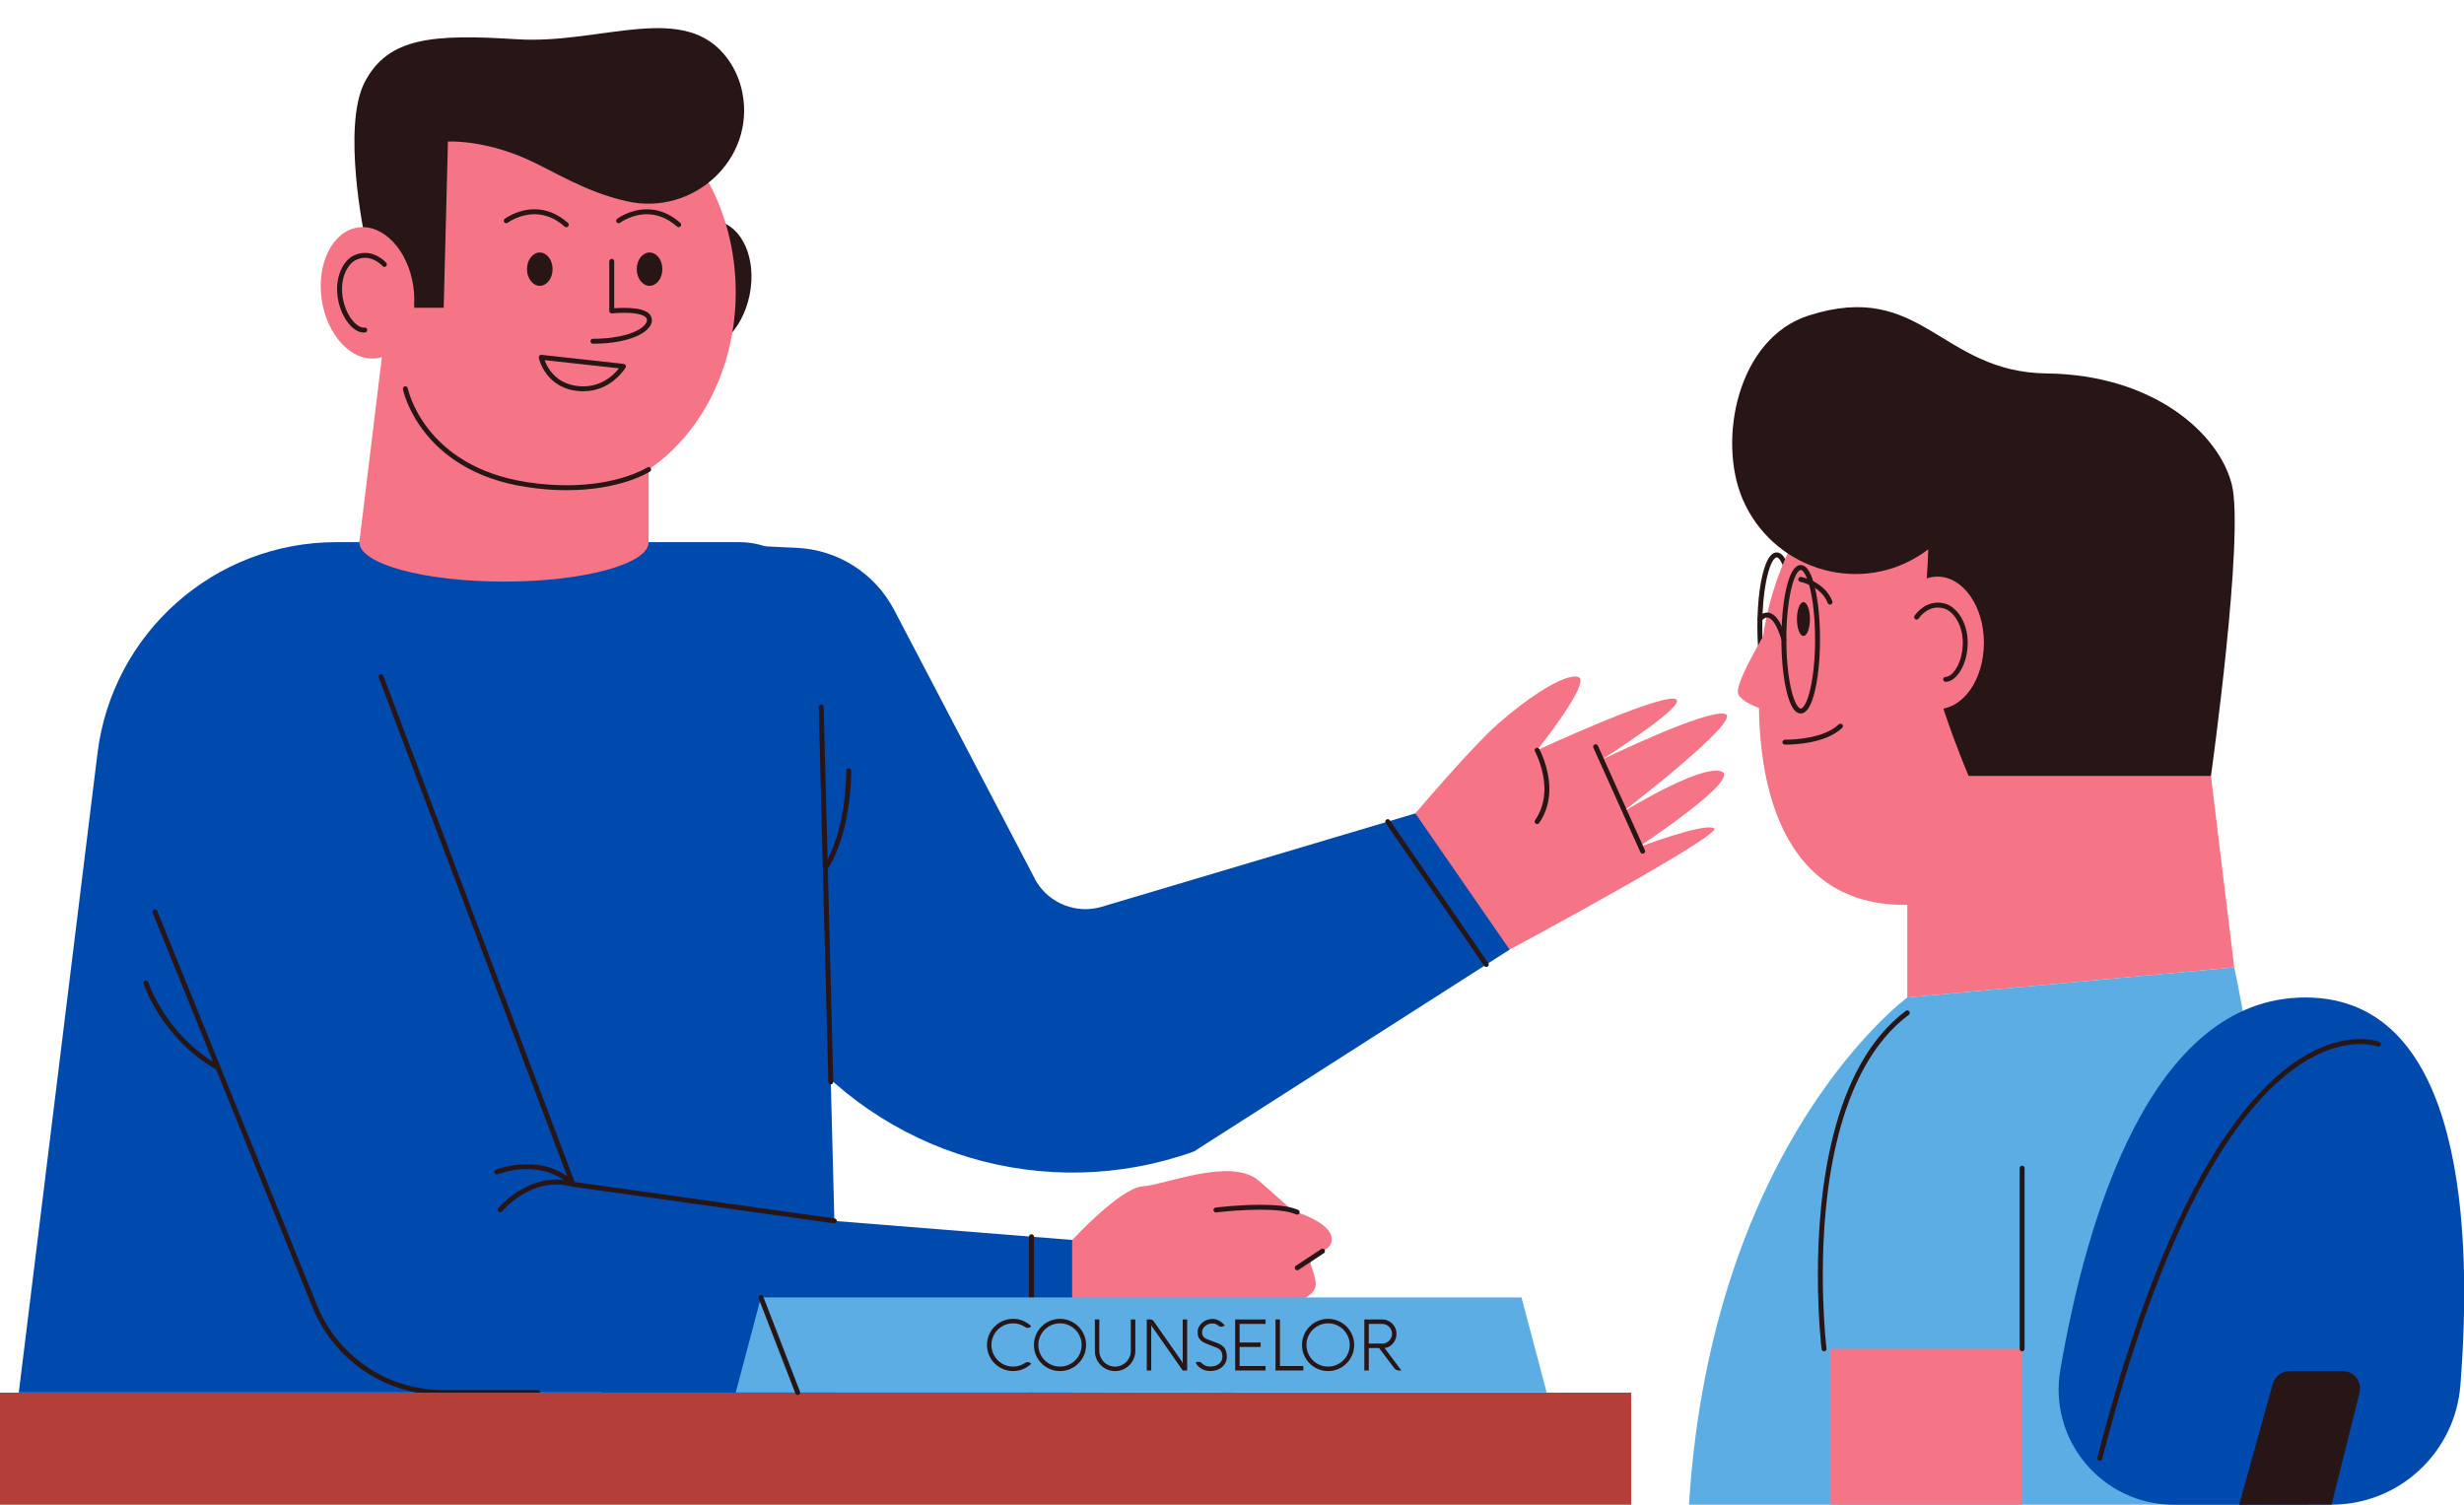 <?xml version="1.0" encoding="UTF-8" standalone="no"?><svg xmlns="http://www.w3.org/2000/svg" xmlns:xlink="http://www.w3.org/1999/xlink" fill="#000000" height="305.1" preserveAspectRatio="xMidYMid meet" version="1" viewBox="0.0 -5.7 499.6 305.1" width="499.6" zoomAndPan="magnify"><defs><clipPath id="a"><path d="M 342 190 L 463 190 L 463 299.41 L 342 299.41 Z M 342 190"/></clipPath><clipPath id="b"><path d="M 371 267 L 411 267 L 411 299.41 L 371 299.41 Z M 371 267"/></clipPath><clipPath id="c"><path d="M 0 276 L 331 276 L 331 299.41 L 0 299.41 Z M 0 276"/></clipPath><clipPath id="d"><path d="M 417 196 L 499.641 196 L 499.641 299.41 L 417 299.41 Z M 417 196"/></clipPath><clipPath id="e"><path d="M 454 272 L 479 272 L 479 299.41 L 454 299.41 Z M 454 272"/></clipPath></defs><g><g id="change1_2"><path d="M 363.656 121.359 L 363.156 121.359 C 363.156 125.348 362.773 128.953 362.168 131.535 C 361.867 132.824 361.504 133.855 361.133 134.523 C 360.949 134.859 360.762 135.102 360.602 135.238 C 360.438 135.379 360.328 135.41 360.242 135.41 C 360.152 135.41 360.043 135.379 359.883 135.238 C 359.598 134.996 359.246 134.434 358.938 133.621 C 357.988 131.184 357.324 126.59 357.324 121.359 C 357.324 117.375 357.707 113.766 358.312 111.188 C 358.613 109.898 358.977 108.867 359.348 108.195 C 359.535 107.863 359.723 107.621 359.883 107.484 C 360.043 107.344 360.152 107.312 360.242 107.312 C 360.328 107.312 360.438 107.344 360.602 107.484 C 360.883 107.723 361.234 108.285 361.547 109.098 C 362.492 111.539 363.156 116.133 363.156 121.359 L 364.156 121.359 C 364.152 117.309 363.77 113.645 363.141 110.957 C 362.824 109.613 362.449 108.516 362.008 107.711 C 361.781 107.309 361.543 106.98 361.258 106.73 C 360.977 106.48 360.625 106.312 360.242 106.312 C 359.855 106.312 359.508 106.48 359.223 106.73 C 358.73 107.168 358.352 107.848 358.004 108.738 C 356.98 111.398 356.328 116.039 356.324 121.359 C 356.328 125.41 356.711 129.074 357.34 131.762 C 357.656 133.105 358.031 134.207 358.473 135.008 C 358.699 135.41 358.938 135.742 359.223 135.992 C 359.508 136.238 359.855 136.41 360.242 136.41 C 360.625 136.41 360.977 136.238 361.258 135.992 C 361.754 135.551 362.129 134.871 362.477 133.984 C 363.5 131.32 364.152 126.68 364.156 121.359 L 363.656 121.359" fill="#281516"/></g><g id="change2_2"><path d="M 443.137 127.066 C 440.773 155.07 409.887 177.773 386.113 177.773 C 362.336 177.773 354.676 155.07 357.043 127.066 C 359.406 99.062 380.598 76.359 404.371 76.359 C 428.145 76.359 445.504 99.062 443.137 127.066" fill="#f57586"/></g><g id="change2_3"><path d="M 445.305 127.066 L 386.723 127.066 L 386.723 196.551 L 453.016 190.449 L 445.305 127.066" fill="#f57586"/></g><g id="change1_3"><path d="M 388.836 107.141 C 376.012 114.961 359.25 109.324 353.34 95.516 C 348.203 83.512 352.266 62.887 366.738 58.27 C 389.715 50.941 393.344 69.758 415 70.02 C 436.656 70.285 449.863 82.168 452.504 92.469 C 455.145 102.77 448.293 151.625 448.293 151.625 L 399.156 151.625 C 399.156 151.625 389.383 128.914 390.176 118.613 C 390.969 108.316 390.969 105.676 390.969 105.676 C 390.969 105.676 390.223 106.293 388.836 107.141" fill="#281516"/></g><g id="change2_4"><path d="M 402.258 124.648 C 402.258 132.066 398.047 138.078 392.848 138.078 C 387.648 138.078 383.438 132.066 383.438 124.648 C 383.438 117.234 387.648 111.219 392.848 111.219 C 398.047 111.219 402.258 117.234 402.258 124.648" fill="#f57586"/></g><g id="change1_4"><path d="M 389.031 119.703 L 389.043 119.688 C 389.113 119.578 389.516 119.012 390.18 118.488 C 390.848 117.965 391.762 117.488 392.898 117.488 C 393.336 117.488 393.812 117.559 394.332 117.73 C 395.055 117.965 395.988 118.695 396.711 119.871 C 397.441 121.047 397.973 122.656 397.973 124.652 C 397.977 126.645 397.457 128.418 396.738 129.66 C 396.383 130.281 395.973 130.77 395.578 131.086 C 395.176 131.406 394.801 131.547 394.488 131.547 C 394.215 131.547 393.988 131.77 393.988 132.047 C 393.988 132.32 394.215 132.547 394.488 132.547 C 395.098 132.543 395.68 132.281 396.199 131.867 C 397.75 130.609 398.965 127.902 398.973 124.652 C 398.973 122.477 398.391 120.68 397.562 119.344 C 396.73 118.012 395.672 117.125 394.645 116.781 C 394.031 116.578 393.445 116.488 392.898 116.488 C 391.379 116.488 390.195 117.168 389.41 117.828 C 388.621 118.488 388.207 119.137 388.188 119.164 C 388.039 119.398 388.109 119.707 388.344 119.855 C 388.574 120.004 388.887 119.938 389.031 119.703" fill="#281516"/></g><g id="change2_5"><path d="M 359.672 119.656 C 359.672 119.656 351.98 132.051 352.379 134.727 C 352.773 137.398 361.289 139.18 361.289 139.18 L 359.672 119.656" fill="#f57586"/></g><g id="change1_5"><path d="M 366.984 119.82 C 366.984 121.715 366.395 123.25 365.668 123.25 C 364.938 123.25 364.348 121.715 364.348 119.82 C 364.348 117.926 364.938 116.387 365.668 116.387 C 366.395 116.387 366.984 117.926 366.984 119.82" fill="#281516"/></g><g id="change1_6"><path d="M 361.898 145.273 C 361.902 145.277 361.996 145.277 362.168 145.277 C 362.867 145.277 364.836 145.234 367.059 144.801 C 369.281 144.359 371.773 143.539 373.52 141.895 C 373.719 141.703 373.727 141.391 373.535 141.188 C 373.348 140.988 373.031 140.98 372.832 141.172 C 371.328 142.602 368.996 143.406 366.867 143.816 C 364.738 144.234 362.828 144.277 362.168 144.277 C 362.008 144.277 361.926 144.277 361.926 144.277 C 361.648 144.27 361.418 144.484 361.41 144.762 C 361.402 145.039 361.621 145.27 361.898 145.277" fill="#281516"/></g><g id="change1_7"><path d="M 365.027 112.273 L 365.062 112.281 C 365.277 112.32 366.348 112.562 367.512 113.215 C 368.684 113.863 369.934 114.91 370.598 116.574 C 370.699 116.828 370.992 116.953 371.246 116.852 C 371.504 116.75 371.629 116.457 371.527 116.203 C 370.699 114.133 369.102 112.906 367.742 112.199 C 366.379 111.492 365.23 111.293 365.199 111.289 C 364.926 111.238 364.668 111.422 364.621 111.695 C 364.57 111.969 364.754 112.227 365.027 112.273" fill="#281516"/></g><g id="change1_8"><path d="M 368.527 123.914 L 368.027 123.914 C 368.027 127.902 367.645 131.512 367.039 134.09 C 366.738 135.379 366.379 136.41 366.004 137.078 C 365.82 137.414 365.633 137.656 365.473 137.793 C 365.309 137.934 365.199 137.965 365.113 137.965 C 365.027 137.965 364.914 137.934 364.754 137.793 C 364.469 137.555 364.117 136.988 363.809 136.18 C 362.859 133.738 362.195 129.145 362.199 123.914 C 362.195 119.93 362.578 116.32 363.184 113.742 C 363.484 112.453 363.848 111.422 364.219 110.754 C 364.406 110.418 364.594 110.176 364.754 110.039 C 364.914 109.898 365.027 109.867 365.113 109.867 C 365.199 109.867 365.309 109.898 365.473 110.039 C 365.754 110.277 366.105 110.844 366.414 111.652 C 367.363 114.094 368.031 118.688 368.027 123.914 L 369.027 123.914 C 369.027 119.867 368.645 116.199 368.012 113.516 C 367.695 112.168 367.324 111.07 366.879 110.27 C 366.656 109.867 366.414 109.535 366.129 109.285 C 365.848 109.039 365.496 108.867 365.113 108.867 C 364.727 108.867 364.379 109.039 364.098 109.285 C 363.602 109.723 363.223 110.402 362.875 111.293 C 361.852 113.953 361.199 118.598 361.199 123.914 C 361.199 127.969 361.582 131.633 362.211 134.316 C 362.527 135.664 362.902 136.762 363.348 137.566 C 363.57 137.965 363.809 138.297 364.098 138.547 C 364.379 138.797 364.727 138.965 365.113 138.965 C 365.496 138.965 365.848 138.797 366.129 138.547 C 366.625 138.109 367.004 137.43 367.348 136.539 C 368.371 133.879 369.023 129.234 369.027 123.914 L 368.527 123.914" fill="#281516"/></g><g id="change1_9"><path d="M 357.227 120.117 C 357.242 120.094 357.383 119.926 357.582 119.777 C 357.785 119.625 358.039 119.504 358.301 119.508 C 358.598 119.512 358.992 119.633 359.523 120.289 C 360.043 120.941 360.641 122.117 361.219 124.059 C 361.297 124.324 361.574 124.473 361.84 124.395 C 362.105 124.316 362.258 124.039 362.176 123.773 C 361.574 121.758 360.949 120.477 360.305 119.664 C 359.668 118.855 358.953 118.504 358.301 118.508 C 357.703 118.508 357.238 118.777 356.93 119.02 C 356.613 119.266 356.441 119.496 356.426 119.52 C 356.262 119.742 356.309 120.055 356.527 120.223 C 356.75 120.387 357.062 120.34 357.227 120.117" fill="#281516"/></g><g clip-path="url(#a)" id="change3_1"><path d="M 386.723 196.551 C 386.723 196.551 347.066 225.648 342.457 299.387 L 462.156 299.387 C 462.156 299.387 462.242 233.227 453.016 190.449 L 386.723 196.551" fill="#5cade4"/></g><g id="change2_6"><path d="M 286.98 159.223 C 286.98 159.223 298.328 145.805 303.754 141.043 C 309.547 135.957 317.176 130.73 320 131.578 C 322.824 132.426 311.664 146.41 311.664 146.41 C 311.664 146.41 334.832 135.676 339.352 135.957 C 343.871 136.238 324.66 148.387 324.66 148.387 C 324.66 148.387 346.133 137.934 349.805 139.066 C 353.477 140.195 328.617 159.223 328.617 159.223 C 328.617 159.223 344.438 149.324 348.957 150.691 C 353.477 152.062 332.008 166.188 332.008 166.188 C 332.008 166.188 345.285 161.102 347.543 162.23 C 349.805 163.363 306.094 186.844 306.094 186.844 C 306.094 186.844 286.027 179.094 286.98 159.223" fill="#f57586"/></g><g id="change1_10"><path d="M 133.598 50.371 C 132.117 57.617 135.035 64.336 140.113 65.371 C 145.191 66.41 150.508 61.375 151.988 54.129 C 153.469 46.883 150.555 40.164 145.477 39.129 C 140.395 38.09 135.078 43.125 133.598 50.371" fill="#281516"/></g><g id="change4_2"><path d="M 170.07 276.648 L 3.812 276.648 L 19.766 147.035 C 22.773 122.594 43.535 104.23 68.164 104.23 L 149.949 104.23 C 158.684 104.23 165.828 111.191 166.051 119.922 L 170.07 276.648" fill="#004aad"/></g><g id="change4_3"><path d="M 217.41 245.715 L 122.062 238.086 L 122.062 276.648 L 217.41 276.648 L 217.41 245.715" fill="#004aad"/></g><g id="change2_7"><path d="M 217.41 245.715 C 217.41 245.715 227.191 235.121 231.715 234.836 C 236.234 234.555 249.512 228.906 255.164 233.641 C 257.215 235.363 262.086 239.781 262.086 239.781 C 262.086 239.781 269.875 242.035 270.016 245.426 C 270.156 248.816 264.77 247.691 265.898 251.082 C 267.027 254.473 267.453 255.602 264.84 257.367 C 262.227 259.133 262.086 260.121 261.52 263.371 C 260.953 266.621 257.988 266.621 256.152 270.719 C 254.316 274.812 251.488 276.93 249.09 276.648 C 246.688 276.367 217.41 276.648 217.41 276.648 L 217.41 245.715" fill="#f57586"/></g><g id="change2_8"><path d="M 78.75 53.547 C 78.75 76.453 94.516 95.023 113.965 95.023 C 133.414 95.023 149.18 76.453 149.18 53.547 C 149.18 30.641 133.414 12.066 113.965 12.066 C 94.516 12.066 78.75 30.641 78.75 53.547" fill="#f57586"/></g><g id="change2_9"><path d="M 78.75 55.84 L 131.516 55.84 L 131.516 104.23 L 72.863 104.23 L 78.75 55.84" fill="#f57586"/></g><g id="change1_11"><path d="M 127.051 35.102 C 140.535 38.172 153.211 26.621 150.516 13.059 C 150.055 10.754 149.152 8.484 147.641 6.367 C 139 -5.73 121.934 3.344 104.867 2.262 C 87.801 1.184 78.727 1.832 73.973 10.906 C 69.223 19.977 73.973 42.445 73.973 42.445 C 79.379 44.312 83.211 49.141 83.809 54.828 L 84.004 56.703 L 89.961 56.703 L 90.824 23.004 C 90.824 23.004 97.738 22.57 106.594 26.461 C 112.211 28.926 118.375 33.125 127.051 35.102" fill="#281516"/></g><g id="change1_12"><path d="M 81.695 73.219 C 81.703 73.27 82.535 77.387 86.094 81.93 C 89.645 86.473 95.949 91.414 106.773 93.059 C 109.742 93.512 112.457 93.695 114.91 93.695 C 125.941 93.695 131.73 89.957 131.789 89.918 C 132.02 89.766 132.086 89.457 131.938 89.227 C 131.785 88.992 131.477 88.93 131.246 89.078 L 131.191 89.113 C 130.586 89.48 125.039 92.695 114.91 92.695 C 112.508 92.695 109.844 92.516 106.926 92.07 C 96.34 90.453 90.305 85.68 86.879 81.312 C 85.168 79.129 84.113 77.047 83.488 75.512 C 83.176 74.746 82.973 74.117 82.844 73.684 C 82.781 73.469 82.738 73.301 82.711 73.188 L 82.68 73.059 L 82.672 73.023 C 82.621 72.754 82.355 72.578 82.086 72.633 C 81.816 72.688 81.641 72.949 81.695 73.219" fill="#281516"/></g><g id="change1_13"><path d="M 123.539 47.285 L 123.539 57.348 C 123.539 57.492 123.602 57.625 123.707 57.723 C 123.812 57.816 123.953 57.859 124.094 57.848 C 124.094 57.848 124.16 57.84 124.285 57.828 C 124.656 57.793 125.539 57.727 126.559 57.727 C 127.5 57.727 128.566 57.785 129.43 57.973 C 129.863 58.066 130.242 58.191 130.527 58.344 C 130.812 58.492 130.992 58.66 131.074 58.824 C 131.145 58.957 131.176 59.086 131.18 59.223 C 131.18 59.516 131.02 59.902 130.59 60.336 C 129.949 60.977 128.746 61.66 127.008 62.16 C 125.27 62.66 123 62.992 120.227 62.992 C 119.949 62.992 119.727 63.219 119.727 63.492 C 119.727 63.77 119.949 63.992 120.227 63.992 C 124.031 63.992 126.953 63.391 128.961 62.527 C 129.969 62.09 130.746 61.59 131.297 61.039 C 131.844 60.492 132.176 59.879 132.18 59.223 C 132.18 58.922 132.102 58.625 131.957 58.355 C 131.742 57.953 131.391 57.668 130.992 57.457 C 130.395 57.145 129.656 56.973 128.883 56.863 C 128.109 56.762 127.297 56.727 126.559 56.727 C 125.141 56.727 123.996 56.852 123.988 56.852 L 124.039 57.348 L 124.539 57.348 L 124.539 47.285 C 124.539 47.008 124.316 46.785 124.039 46.785 C 123.766 46.785 123.539 47.008 123.539 47.285" fill="#281516"/></g><g id="change1_14"><path d="M 109.738 66.742 L 109.684 67.238 L 126.352 69.074 L 126.406 68.578 L 125.977 68.324 L 125.953 68.363 C 125.816 68.582 125.098 69.664 123.812 70.68 C 122.527 71.691 120.691 72.637 118.273 72.637 C 118.102 72.637 117.926 72.633 117.746 72.621 C 114.508 72.438 112.676 70.949 111.59 69.492 C 111.047 68.766 110.703 68.043 110.5 67.508 C 110.395 67.238 110.328 67.016 110.285 66.867 L 110.238 66.695 L 110.23 66.652 L 110.23 66.645 L 109.738 66.742 L 109.684 67.238 L 109.738 66.742 L 109.246 66.84 C 109.258 66.883 109.57 68.449 110.785 70.09 C 111.992 71.73 114.152 73.43 117.691 73.621 C 117.887 73.633 118.082 73.637 118.273 73.637 C 121.141 73.637 123.297 72.434 124.707 71.238 C 126.121 70.047 126.82 68.863 126.84 68.832 C 126.926 68.688 126.93 68.504 126.855 68.355 C 126.777 68.203 126.629 68.102 126.461 68.082 L 109.793 66.246 C 109.637 66.227 109.477 66.285 109.371 66.402 C 109.262 66.52 109.219 66.684 109.246 66.84 L 109.738 66.742" fill="#281516"/></g><g id="change1_15"><path d="M 102.941 39.465 L 102.961 39.449 C 103.195 39.277 105.441 37.734 108.371 37.738 C 110.211 37.742 112.32 38.32 114.492 40.242 C 114.699 40.426 115.016 40.406 115.199 40.199 C 115.383 39.992 115.363 39.676 115.156 39.492 C 112.82 37.414 110.426 36.734 108.371 36.738 C 104.871 36.746 102.383 38.641 102.34 38.668 C 102.117 38.832 102.074 39.148 102.242 39.367 C 102.406 39.59 102.723 39.633 102.941 39.465" fill="#281516"/></g><g id="change1_16"><path d="M 125.727 39.465 L 125.746 39.449 C 125.98 39.277 128.227 37.734 131.156 37.738 C 132.992 37.742 135.105 38.32 137.277 40.242 C 137.484 40.426 137.801 40.406 137.984 40.199 C 138.164 39.992 138.148 39.676 137.941 39.492 C 135.605 37.414 133.211 36.734 131.156 36.738 C 127.656 36.746 125.168 38.641 125.125 38.668 C 124.902 38.832 124.859 39.148 125.027 39.367 C 125.191 39.59 125.508 39.633 125.727 39.465" fill="#281516"/></g><g id="change4_4"><path d="M 145.484 104.637 L 161.555 105.379 C 169.902 105.766 177.414 110.551 181.289 117.953 L 210.105 173.012 C 212.848 177.555 218.316 179.668 223.406 178.152 L 286.98 159.223 L 306.094 186.844 L 242.078 227.777 C 212.082 238.508 178.594 228.582 159.289 203.242 L 124.871 158.066 L 145.484 104.637" fill="#004aad"/></g><g id="change1_17"><path d="M 29.098 193.742 C 29.121 193.797 32.648 204.785 43.984 211.254 C 44.227 211.391 44.531 211.305 44.668 211.066 C 44.805 210.824 44.719 210.52 44.48 210.383 C 38.988 207.258 35.379 203.012 33.141 199.551 C 32.02 197.816 31.246 196.281 30.754 195.184 C 30.508 194.633 30.328 194.191 30.215 193.891 C 30.156 193.742 30.117 193.625 30.09 193.551 L 30.051 193.438 C 29.969 193.176 29.684 193.027 29.422 193.113 C 29.16 193.199 29.016 193.48 29.098 193.742 Z M 208.648 245.055 L 208.648 276.648 C 208.648 276.926 208.871 277.148 209.148 277.148 C 209.426 277.148 209.648 276.926 209.648 276.648 L 209.648 245.055 C 209.648 244.777 209.426 244.555 209.148 244.555 C 208.871 244.555 208.648 244.777 208.648 245.055 Z M 253.082 271.984 L 258.227 268.594 C 258.457 268.441 258.523 268.133 258.371 267.902 C 258.219 267.672 257.906 267.609 257.68 267.758 L 252.531 271.148 C 252.301 271.301 252.238 271.609 252.391 271.84 C 252.543 272.07 252.852 272.137 253.082 271.984 Z M 258.148 261.883 L 263.293 258.492 C 263.523 258.344 263.586 258.031 263.434 257.801 C 263.281 257.57 262.973 257.508 262.742 257.66 L 257.598 261.047 C 257.367 261.199 257.305 261.508 257.453 261.738 C 257.605 261.973 257.918 262.035 258.148 261.883 Z M 263.293 251.781 L 268.438 248.395 C 268.668 248.242 268.73 247.93 268.578 247.699 C 268.426 247.469 268.117 247.406 267.887 247.559 L 262.742 250.945 C 262.512 251.098 262.449 251.406 262.602 251.641 C 262.75 251.871 263.062 251.934 263.293 251.781 Z M 246.605 240.137 C 246.609 240.137 246.883 240.102 247.371 240.051 C 248.84 239.895 252.199 239.582 255.539 239.582 C 256.977 239.582 258.41 239.641 259.68 239.793 C 260.949 239.941 262.055 240.191 262.809 240.539 C 263.059 240.652 263.355 240.543 263.473 240.293 C 263.586 240.043 263.477 239.746 263.227 239.629 C 262.309 239.211 261.125 238.957 259.801 238.801 C 258.473 238.641 257.004 238.582 255.539 238.582 C 251.008 238.582 246.496 239.145 246.484 239.145 C 246.211 239.176 246.016 239.426 246.051 239.699 C 246.086 239.977 246.332 240.172 246.605 240.137 Z M 323.074 145.91 L 332.609 167.098 C 332.723 167.352 333.02 167.461 333.27 167.348 C 333.523 167.234 333.637 166.938 333.52 166.688 L 323.988 145.5 C 323.871 145.246 323.578 145.137 323.324 145.246 C 323.074 145.363 322.961 145.656 323.074 145.91 Z M 311.227 146.652 L 311.246 146.688 C 311.445 147.055 313.148 150.402 313.145 154.281 C 313.141 156.352 312.668 158.562 311.254 160.605 C 311.098 160.836 311.152 161.145 311.379 161.301 C 311.605 161.461 311.918 161.402 312.074 161.176 C 313.629 158.938 314.145 156.5 314.145 154.281 C 314.137 149.84 312.121 146.207 312.102 146.168 C 311.969 145.926 311.664 145.84 311.422 145.973 C 311.184 146.105 311.094 146.41 311.227 146.652 Z M 280.961 161.176 L 300.949 190.152 C 301.105 190.379 301.418 190.438 301.645 190.281 C 301.871 190.121 301.93 189.812 301.773 189.586 L 281.785 160.605 C 281.629 160.379 281.316 160.324 281.09 160.48 C 280.863 160.637 280.805 160.949 280.961 161.176 Z M 171.586 150.586 L 171.59 150.699 C 171.59 151.324 171.555 154.398 170.969 158.172 C 170.383 161.941 169.234 166.41 167.059 169.801 C 166.91 170.031 166.977 170.344 167.211 170.492 C 167.441 170.641 167.754 170.574 167.902 170.34 C 170.199 166.75 171.355 162.172 171.957 158.324 C 172.555 154.477 172.59 151.355 172.59 150.699 L 172.586 150.57 C 172.586 150.297 172.359 150.074 172.082 150.078 C 171.805 150.082 171.586 150.309 171.586 150.586 Z M 166.008 137.664 L 167.953 213.684 C 167.961 213.957 168.191 214.176 168.469 214.172 C 168.742 214.164 168.961 213.934 168.953 213.656 L 167.004 137.641 C 166.996 137.363 166.77 137.145 166.492 137.152 C 166.219 137.16 165.996 137.391 166.008 137.664 Z M 116.5 234.062 C 113.477 231.141 109.859 230.348 106.867 230.348 C 103.301 230.352 100.578 231.453 100.543 231.465 C 100.285 231.57 100.16 231.859 100.266 232.117 C 100.367 232.371 100.66 232.496 100.918 232.395 L 101.023 232.352 C 101.551 232.156 103.926 231.348 106.867 231.348 C 109.695 231.352 113.012 232.082 115.805 234.781 C 116.004 234.973 116.32 234.969 116.512 234.77 C 116.703 234.57 116.699 234.258 116.5 234.062 Z M 116.285 233.941 C 115.086 233.605 113.922 233.461 112.816 233.465 C 109.289 233.465 106.348 234.926 104.289 236.371 C 102.23 237.816 101.043 239.254 101.023 239.277 C 100.848 239.492 100.879 239.805 101.094 239.98 C 101.305 240.156 101.621 240.125 101.797 239.914 L 101.844 239.859 C 102.09 239.574 103.312 238.211 105.238 236.934 C 107.164 235.652 109.777 234.461 112.816 234.461 C 113.836 234.465 114.902 234.598 116.02 234.906 C 116.285 234.98 116.559 234.824 116.633 234.559 C 116.707 234.289 116.551 234.016 116.285 233.941 Z M 76.789 131.664 L 115.684 234.602 C 115.75 234.77 115.902 234.895 116.082 234.918 L 169.109 242.352 C 169.383 242.391 169.633 242.199 169.672 241.926 C 169.711 241.652 169.52 241.398 169.246 241.359 L 116.516 233.969 L 77.723 131.312 C 77.625 131.051 77.34 130.922 77.078 131.02 C 76.82 131.117 76.691 131.406 76.789 131.664 Z M 109.027 276.148 L 89.789 276.148 C 78.582 276.148 68.492 269.352 64.285 258.965 L 31.875 178.992 C 31.773 178.738 31.48 178.613 31.223 178.719 C 30.969 178.82 30.844 179.113 30.949 179.371 L 63.355 259.34 C 67.719 270.105 78.172 277.148 89.789 277.148 L 109.027 277.148 C 109.305 277.148 109.527 276.926 109.527 276.648 C 109.527 276.371 109.305 276.148 109.027 276.148" fill="#281516"/></g><g id="change2_10"><path d="M 131.516 104.23 C 131.516 108.648 118.387 112.227 102.191 112.227 C 85.992 112.227 72.863 108.648 72.863 104.23 C 72.863 99.816 85.992 96.234 102.191 96.234 C 118.387 96.234 131.516 99.816 131.516 104.23" fill="#f57586"/></g><g id="change1_18"><path d="M 112.043 48.871 C 112.043 50.738 110.879 52.25 109.445 52.25 C 108.012 52.25 106.852 50.738 106.852 48.871 C 106.852 47.008 108.012 45.496 109.445 45.496 C 110.879 45.496 112.043 47.008 112.043 48.871" fill="#281516"/></g><g id="change1_19"><path d="M 134.301 48.871 C 134.301 50.738 133.137 52.25 131.703 52.25 C 130.27 52.25 129.105 50.738 129.105 48.871 C 129.105 47.008 130.27 45.496 131.703 45.496 C 133.137 45.496 134.301 47.008 134.301 48.871" fill="#281516"/></g><g id="change2_11"><path d="M 65.23 55.039 C 66.301 62.359 71.328 67.684 76.457 66.93 C 81.586 66.18 84.875 59.637 83.801 52.32 C 82.73 45 77.703 39.676 72.574 40.426 C 67.445 41.18 64.156 47.719 65.23 55.039" fill="#f57586"/></g><g id="change1_20"><path d="M 78.32 47.594 C 78.301 47.57 77.875 47.078 77.133 46.582 C 76.391 46.09 75.316 45.578 74.012 45.578 C 73.262 45.578 72.445 45.746 71.602 46.172 C 70.77 46.594 69.969 47.422 69.359 48.57 C 68.754 49.719 68.348 51.191 68.348 52.906 C 68.348 53.438 68.387 53.992 68.469 54.566 C 68.77 56.613 69.539 58.367 70.488 59.637 C 71.441 60.895 72.562 61.715 73.727 61.73 C 73.832 61.73 73.934 61.723 74.035 61.707 C 74.309 61.668 74.5 61.414 74.461 61.141 C 74.422 60.867 74.168 60.68 73.895 60.719 L 73.727 60.73 C 73.094 60.746 72.121 60.164 71.285 59.035 C 70.449 57.918 69.734 56.305 69.457 54.422 C 69.383 53.895 69.348 53.391 69.348 52.906 C 69.348 51.352 69.719 50.035 70.246 49.035 C 70.773 48.035 71.465 47.355 72.051 47.066 C 72.762 46.711 73.414 46.578 74.012 46.578 C 75.047 46.578 75.941 46.988 76.578 47.414 C 76.895 47.629 77.148 47.84 77.316 47.996 L 77.508 48.184 L 77.551 48.234 L 77.562 48.246 C 77.742 48.453 78.059 48.477 78.27 48.297 C 78.477 48.117 78.5 47.801 78.32 47.594" fill="#281516"/></g><g clip-path="url(#b)" id="change2_1"><path d="M 410.004 267.789 L 371.062 267.789 L 371.062 299.41 L 410.004 299.41 L 410.004 267.789" fill="#f57586"/></g><g id="change1_21"><path d="M 370.34 267.73 C 370.34 267.727 370.293 267.348 370.223 266.633 C 370.012 264.492 369.59 259.367 369.59 252.789 C 369.59 244.609 370.242 234.18 372.762 224.418 C 375.277 214.652 379.652 205.582 387.023 200.059 C 387.246 199.895 387.289 199.578 387.125 199.359 C 386.957 199.137 386.645 199.094 386.426 199.258 C 378.781 204.996 374.34 214.285 371.793 224.168 C 369.246 234.055 368.59 244.559 368.59 252.789 C 368.59 261.621 369.348 267.836 369.348 267.852 C 369.383 268.125 369.629 268.32 369.902 268.285 C 370.18 268.254 370.371 268.004 370.34 267.73" fill="#281516"/></g><g id="change1_22"><path d="M 410.504 267.789 L 410.504 231.156 C 410.504 230.883 410.277 230.656 410.004 230.656 C 409.727 230.656 409.504 230.883 409.504 231.156 L 409.504 267.789 C 409.504 268.066 409.727 268.289 410.004 268.289 C 410.277 268.289 410.504 268.066 410.504 267.789" fill="#281516"/></g><g clip-path="url(#c)" id="change5_1"><path d="M 330.738 299.41 L 0 299.41 L 0 276.676 L 330.738 276.676 L 330.738 299.41" fill="#b43f39"/></g><g id="change3_2"><path d="M 308.5 257.367 L 154.285 257.367 L 149.18 276.652 L 313.609 276.652 L 308.5 257.367" fill="#5cade4"/></g><g id="change1_23"><path d="M 153.82 257.547 L 161.273 276.832 C 161.375 277.09 161.664 277.219 161.922 277.117 C 162.18 277.02 162.309 276.727 162.207 276.473 L 154.754 257.188 C 154.652 256.93 154.363 256.801 154.105 256.902 C 153.848 257 153.719 257.289 153.82 257.547" fill="#281516"/></g><g clip-path="url(#d)" id="change4_1"><path d="M 440.797 299.402 C 426.293 299.406 415.301 286.352 417.75 272.059 C 422.973 241.586 436.008 196.551 467.426 196.551 C 499.941 196.551 501.266 244.777 498.867 275.176 C 497.793 288.836 486.438 299.387 472.738 299.391 L 440.797 299.402" fill="#004aad"/></g><g id="change1_24"><path d="M 482.449 205.555 C 482.402 205.535 480.988 204.984 478.543 204.984 C 473.844 204.977 465.383 207.051 455.711 218.691 C 446.035 230.332 435.098 251.523 425.273 289.867 C 425.207 290.137 425.367 290.41 425.637 290.477 C 425.902 290.547 426.176 290.387 426.242 290.117 C 436.039 251.859 446.945 230.793 456.48 219.332 C 466.023 207.867 474.145 205.988 478.543 205.98 C 479.691 205.984 480.586 206.113 481.191 206.238 C 481.492 206.305 481.723 206.367 481.871 206.41 L 482.039 206.469 L 482.074 206.48 L 482.082 206.484 C 482.34 206.582 482.629 206.457 482.73 206.203 C 482.832 205.945 482.707 205.652 482.449 205.555" fill="#281516"/></g><g id="change1_25"><path d="M 201.02 267.008 C 201.02 267.41 201.074 267.801 201.18 268.172 C 201.285 268.547 201.434 268.895 201.621 269.223 C 201.812 269.551 202.039 269.844 202.309 270.109 C 202.574 270.375 202.871 270.602 203.195 270.797 C 203.52 270.988 203.871 271.137 204.242 271.238 C 204.617 271.344 205.004 271.395 205.41 271.395 C 205.875 271.395 206.32 271.324 206.738 271.188 C 207.16 271.047 207.551 270.859 207.906 270.621 L 208.125 270.52 L 208.367 270.484 C 208.508 270.484 208.629 270.508 208.73 270.559 C 208.836 270.605 208.93 270.672 209.012 270.75 L 209.082 270.824 C 208.602 271.281 208.047 271.645 207.422 271.906 C 206.797 272.164 206.125 272.297 205.41 272.297 C 204.676 272.297 203.992 272.156 203.352 271.883 C 202.711 271.605 202.152 271.227 201.672 270.746 C 201.195 270.27 200.816 269.707 200.539 269.066 C 200.262 268.426 200.125 267.738 200.125 267.008 C 200.125 266.273 200.262 265.59 200.539 264.945 C 200.816 264.305 201.195 263.742 201.672 263.262 C 202.152 262.785 202.711 262.406 203.352 262.129 C 203.992 261.852 204.676 261.715 205.41 261.715 C 206.137 261.715 206.809 261.848 207.43 262.109 C 208.051 262.371 208.602 262.734 209.082 263.203 L 209.012 263.266 C 208.926 263.352 208.828 263.422 208.723 263.469 C 208.617 263.516 208.496 263.539 208.367 263.539 C 208.199 263.539 208.047 263.492 207.906 263.398 C 207.551 263.152 207.164 262.961 206.742 262.824 C 206.324 262.688 205.879 262.617 205.41 262.617 C 205.004 262.617 204.617 262.668 204.242 262.773 C 203.871 262.875 203.52 263.023 203.195 263.215 C 202.871 263.41 202.574 263.637 202.309 263.902 C 202.039 264.164 201.812 264.465 201.621 264.789 C 201.434 265.117 201.285 265.469 201.18 265.84 C 201.074 266.215 201.02 266.602 201.02 267.008" fill="#281516"/></g><g id="change1_26"><path d="M 210.531 267.008 C 210.531 267.41 210.586 267.801 210.691 268.172 C 210.797 268.547 210.945 268.895 211.137 269.223 C 211.324 269.551 211.555 269.844 211.82 270.109 C 212.09 270.375 212.387 270.602 212.711 270.797 C 213.035 270.988 213.383 271.137 213.758 271.238 C 214.129 271.344 214.52 271.395 214.922 271.395 C 215.328 271.395 215.715 271.344 216.09 271.238 C 216.461 271.137 216.812 270.988 217.137 270.797 C 217.465 270.602 217.762 270.375 218.023 270.109 C 218.289 269.844 218.52 269.551 218.711 269.223 C 218.902 268.895 219.051 268.547 219.156 268.172 C 219.258 267.801 219.312 267.41 219.312 267.008 C 219.312 266.398 219.195 265.832 218.965 265.301 C 218.734 264.766 218.418 264.305 218.023 263.906 C 217.625 263.508 217.16 263.195 216.629 262.965 C 216.098 262.734 215.527 262.617 214.922 262.617 C 214.52 262.617 214.129 262.668 213.758 262.773 C 213.383 262.875 213.035 263.023 212.711 263.215 C 212.387 263.41 212.09 263.637 211.82 263.902 C 211.555 264.164 211.324 264.465 211.137 264.789 C 210.945 265.117 210.797 265.469 210.691 265.84 C 210.586 266.215 210.531 266.602 210.531 267.008 Z M 209.633 267.008 C 209.633 266.273 209.77 265.59 210.047 264.945 C 210.324 264.305 210.703 263.742 211.184 263.262 C 211.664 262.785 212.227 262.406 212.863 262.129 C 213.504 261.852 214.191 261.715 214.922 261.715 C 215.652 261.715 216.34 261.852 216.984 262.129 C 217.625 262.406 218.188 262.785 218.664 263.262 C 219.145 263.742 219.52 264.305 219.797 264.945 C 220.074 265.59 220.215 266.273 220.215 267.008 C 220.215 267.738 220.074 268.426 219.797 269.066 C 219.52 269.707 219.145 270.27 218.664 270.746 C 218.188 271.227 217.625 271.605 216.984 271.883 C 216.34 272.156 215.652 272.297 214.922 272.297 C 214.191 272.297 213.504 272.156 212.863 271.883 C 212.227 271.605 211.664 271.227 211.184 270.746 C 210.703 270.27 210.324 269.707 210.047 269.066 C 209.77 268.426 209.633 267.738 209.633 267.008" fill="#281516"/></g><g id="change1_27"><path d="M 222.898 268.203 C 222.898 268.648 222.98 269.062 223.152 269.449 C 223.32 269.836 223.547 270.176 223.836 270.465 C 224.125 270.754 224.465 270.98 224.852 271.148 C 225.238 271.316 225.652 271.402 226.098 271.402 C 226.535 271.402 226.945 271.316 227.336 271.148 C 227.723 270.98 228.059 270.754 228.348 270.465 C 228.637 270.176 228.863 269.836 229.031 269.449 C 229.203 269.062 229.285 268.648 229.285 268.203 L 229.285 261.836 L 230.195 261.836 L 230.195 268.203 C 230.195 268.773 230.09 269.305 229.875 269.801 C 229.66 270.301 229.367 270.734 228.996 271.105 C 228.625 271.477 228.191 271.77 227.695 271.984 C 227.195 272.195 226.664 272.305 226.098 272.305 C 225.531 272.305 225.004 272.195 224.504 271.984 C 224.008 271.77 223.57 271.477 223.199 271.105 C 222.824 270.734 222.531 270.301 222.316 269.801 C 222.102 269.305 221.996 268.773 221.996 268.203 L 221.996 261.836 L 222.898 261.836 L 222.898 268.203" fill="#281516"/></g><g id="change1_28"><path d="M 240.703 272.18 L 239.809 272.18 L 233.566 263.246 L 233.508 263.145 L 233.465 263.027 L 233.422 262.898 L 233.422 272.18 L 232.52 272.18 L 232.52 261.836 L 233.148 261.836 C 233.34 261.836 233.492 261.863 233.605 261.91 C 233.719 261.957 233.812 262.035 233.891 262.141 L 239.609 270.324 L 239.695 270.488 L 239.758 270.645 L 239.809 270.809 L 239.809 261.836 L 240.703 261.836 L 240.703 272.18" fill="#281516"/></g><g id="change1_29"><path d="M 247.172 263.195 C 247.062 263.117 246.965 263.047 246.879 262.977 C 246.797 262.91 246.707 262.852 246.609 262.805 C 246.516 262.758 246.402 262.719 246.281 262.688 C 246.16 262.66 246 262.645 245.809 262.645 C 245.527 262.645 245.266 262.691 245.016 262.785 C 244.766 262.883 244.543 263.008 244.355 263.164 C 244.164 263.324 244.016 263.512 243.902 263.723 C 243.793 263.934 243.738 264.156 243.738 264.395 C 243.738 264.66 243.77 264.883 243.84 265.059 C 243.91 265.23 244.027 265.383 244.195 265.516 C 244.359 265.648 244.578 265.77 244.852 265.883 C 245.125 265.996 245.461 266.121 245.859 266.262 C 246.07 266.34 246.27 266.41 246.449 266.48 C 246.633 266.547 246.809 266.613 246.973 266.684 C 247.133 266.754 247.285 266.828 247.43 266.906 C 247.57 266.988 247.707 267.078 247.836 267.18 C 248.172 267.438 248.41 267.758 248.547 268.133 C 248.684 268.508 248.754 268.918 248.754 269.367 C 248.754 269.82 248.664 270.227 248.484 270.586 C 248.309 270.945 248.066 271.254 247.766 271.508 C 247.461 271.758 247.105 271.953 246.699 272.086 C 246.293 272.223 245.859 272.289 245.402 272.289 C 244.504 272.289 243.746 272.023 243.129 271.488 C 242.961 271.332 242.82 271.18 242.699 271.031 C 242.582 270.879 242.488 270.738 242.414 270.613 L 242.523 270.551 C 242.684 270.457 242.836 270.41 242.98 270.41 C 243.094 270.41 243.203 270.43 243.312 270.457 C 243.418 270.492 243.512 270.547 243.594 270.629 C 243.789 270.812 243.969 270.953 244.129 271.051 C 244.293 271.148 244.441 271.223 244.586 271.27 C 244.727 271.312 244.863 271.344 244.996 271.352 C 245.129 271.359 245.266 271.367 245.402 271.371 C 245.691 271.383 245.98 271.352 246.273 271.273 C 246.566 271.199 246.828 271.078 247.062 270.914 C 247.293 270.746 247.484 270.539 247.633 270.281 C 247.777 270.027 247.852 269.723 247.852 269.367 C 247.852 268.973 247.793 268.656 247.68 268.418 C 247.562 268.18 247.402 267.984 247.199 267.836 C 246.992 267.688 246.75 267.562 246.473 267.465 C 246.191 267.363 245.895 267.254 245.57 267.129 C 245.16 266.965 244.789 266.812 244.449 266.676 C 244.113 266.535 243.828 266.367 243.59 266.18 C 243.352 265.988 243.164 265.754 243.031 265.477 C 242.898 265.195 242.836 264.836 242.836 264.395 C 242.836 263.988 242.922 263.621 243.102 263.297 C 243.281 262.969 243.508 262.688 243.789 262.453 C 244.07 262.223 244.391 262.039 244.742 261.914 C 245.098 261.785 245.453 261.723 245.809 261.723 C 246.113 261.723 246.387 261.762 246.637 261.84 C 246.883 261.922 247.109 262.023 247.312 262.145 C 247.52 262.266 247.703 262.406 247.867 262.559 C 248.035 262.715 248.188 262.863 248.328 263.016 L 248.105 263.172 L 247.906 263.277 C 247.832 263.305 247.742 263.316 247.637 263.316 C 247.457 263.316 247.301 263.277 247.172 263.195" fill="#281516"/></g><g id="change1_30"><path d="M 256.605 272.18 L 250.441 272.18 L 250.441 261.836 L 256.605 261.836 L 256.605 262.738 L 251.344 262.738 L 251.344 266.508 L 255.602 266.508 L 255.602 267.41 L 251.344 267.41 L 251.344 271.277 L 256.605 271.277 L 256.605 272.18" fill="#281516"/></g><g id="change1_31"><path d="M 258.621 272.18 L 258.621 261.836 L 259.523 261.836 L 259.523 271.277 L 264.258 271.277 L 264.258 272.18 L 258.621 272.18" fill="#281516"/></g><g id="change1_32"><path d="M 264.895 267.008 C 264.895 267.41 264.945 267.801 265.051 268.172 C 265.156 268.547 265.305 268.895 265.496 269.223 C 265.688 269.551 265.914 269.844 266.18 270.109 C 266.449 270.375 266.742 270.602 267.07 270.797 C 267.395 270.988 267.742 271.137 268.117 271.238 C 268.488 271.344 268.879 271.395 269.281 271.395 C 269.688 271.395 270.074 271.344 270.445 271.238 C 270.82 271.137 271.172 270.988 271.496 270.797 C 271.824 270.602 272.121 270.375 272.387 270.109 C 272.648 269.844 272.879 269.551 273.07 269.223 C 273.262 268.895 273.41 268.547 273.516 268.172 C 273.617 267.801 273.672 267.41 273.672 267.008 C 273.672 266.398 273.555 265.832 273.324 265.301 C 273.094 264.766 272.777 264.305 272.383 263.906 C 271.984 263.508 271.52 263.195 270.988 262.965 C 270.457 262.734 269.887 262.617 269.281 262.617 C 268.879 262.617 268.488 262.668 268.117 262.773 C 267.742 262.875 267.395 263.023 267.07 263.215 C 266.742 263.41 266.449 263.637 266.18 263.902 C 265.914 264.164 265.688 264.465 265.496 264.789 C 265.305 265.117 265.156 265.469 265.051 265.84 C 264.945 266.215 264.895 266.602 264.895 267.008 Z M 263.988 267.008 C 263.988 266.273 264.129 265.59 264.406 264.945 C 264.684 264.305 265.062 263.742 265.543 263.262 C 266.023 262.785 266.586 262.406 267.227 262.129 C 267.863 261.852 268.551 261.715 269.281 261.715 C 270.012 261.715 270.699 261.852 271.344 262.129 C 271.984 262.406 272.547 262.785 273.023 263.262 C 273.504 263.742 273.879 264.305 274.156 264.945 C 274.434 265.59 274.574 266.273 274.574 267.008 C 274.574 267.738 274.434 268.426 274.156 269.066 C 273.879 269.707 273.504 270.27 273.023 270.746 C 272.547 271.227 271.984 271.605 271.344 271.883 C 270.699 272.156 270.012 272.297 269.281 272.297 C 268.551 272.297 267.863 272.156 267.227 271.883 C 266.586 271.605 266.023 271.227 265.543 270.746 C 265.062 270.27 264.684 269.707 264.406 269.066 C 264.129 268.426 263.988 267.738 263.988 267.008" fill="#281516"/></g><g id="change1_33"><path d="M 277.531 262.738 L 277.531 266.723 L 280.254 266.723 C 280.527 266.723 280.785 266.672 281.027 266.57 C 281.273 266.465 281.484 266.324 281.664 266.145 C 281.844 265.965 281.988 265.75 282.094 265.508 C 282.199 265.266 282.254 265.008 282.254 264.73 C 282.254 264.457 282.199 264.199 282.094 263.961 C 281.988 263.719 281.844 263.508 281.664 263.328 C 281.484 263.148 281.273 263.004 281.027 262.898 C 280.785 262.793 280.527 262.738 280.254 262.738 Z M 277.531 272.18 L 276.629 272.18 L 276.629 261.836 L 280.254 261.836 C 280.656 261.836 281.035 261.914 281.387 262.066 C 281.738 262.215 282.043 262.426 282.309 262.688 C 282.566 262.949 282.777 263.254 282.926 263.605 C 283.078 263.957 283.156 264.332 283.156 264.73 C 283.156 265.09 283.094 265.434 282.977 265.766 C 282.855 266.098 282.688 266.395 282.477 266.66 C 282.266 266.926 282.008 267.141 281.711 267.312 C 281.414 267.484 281.086 267.59 280.734 267.625 L 284.156 272.18 L 283.73 272.18 C 283.234 272.18 282.871 271.996 282.637 271.633 L 279.625 267.625 L 277.531 267.625 L 277.531 272.18" fill="#281516"/></g><g clip-path="url(#e)" id="change1_1"><path d="M 454.012 299.41 L 460.832 274.887 C 461.258 273.352 462.656 272.289 464.254 272.289 L 474.973 272.289 C 477.281 272.289 478.977 274.461 478.414 276.699 L 472.738 299.391 L 454.012 299.41" fill="#281516"/></g></g></svg>